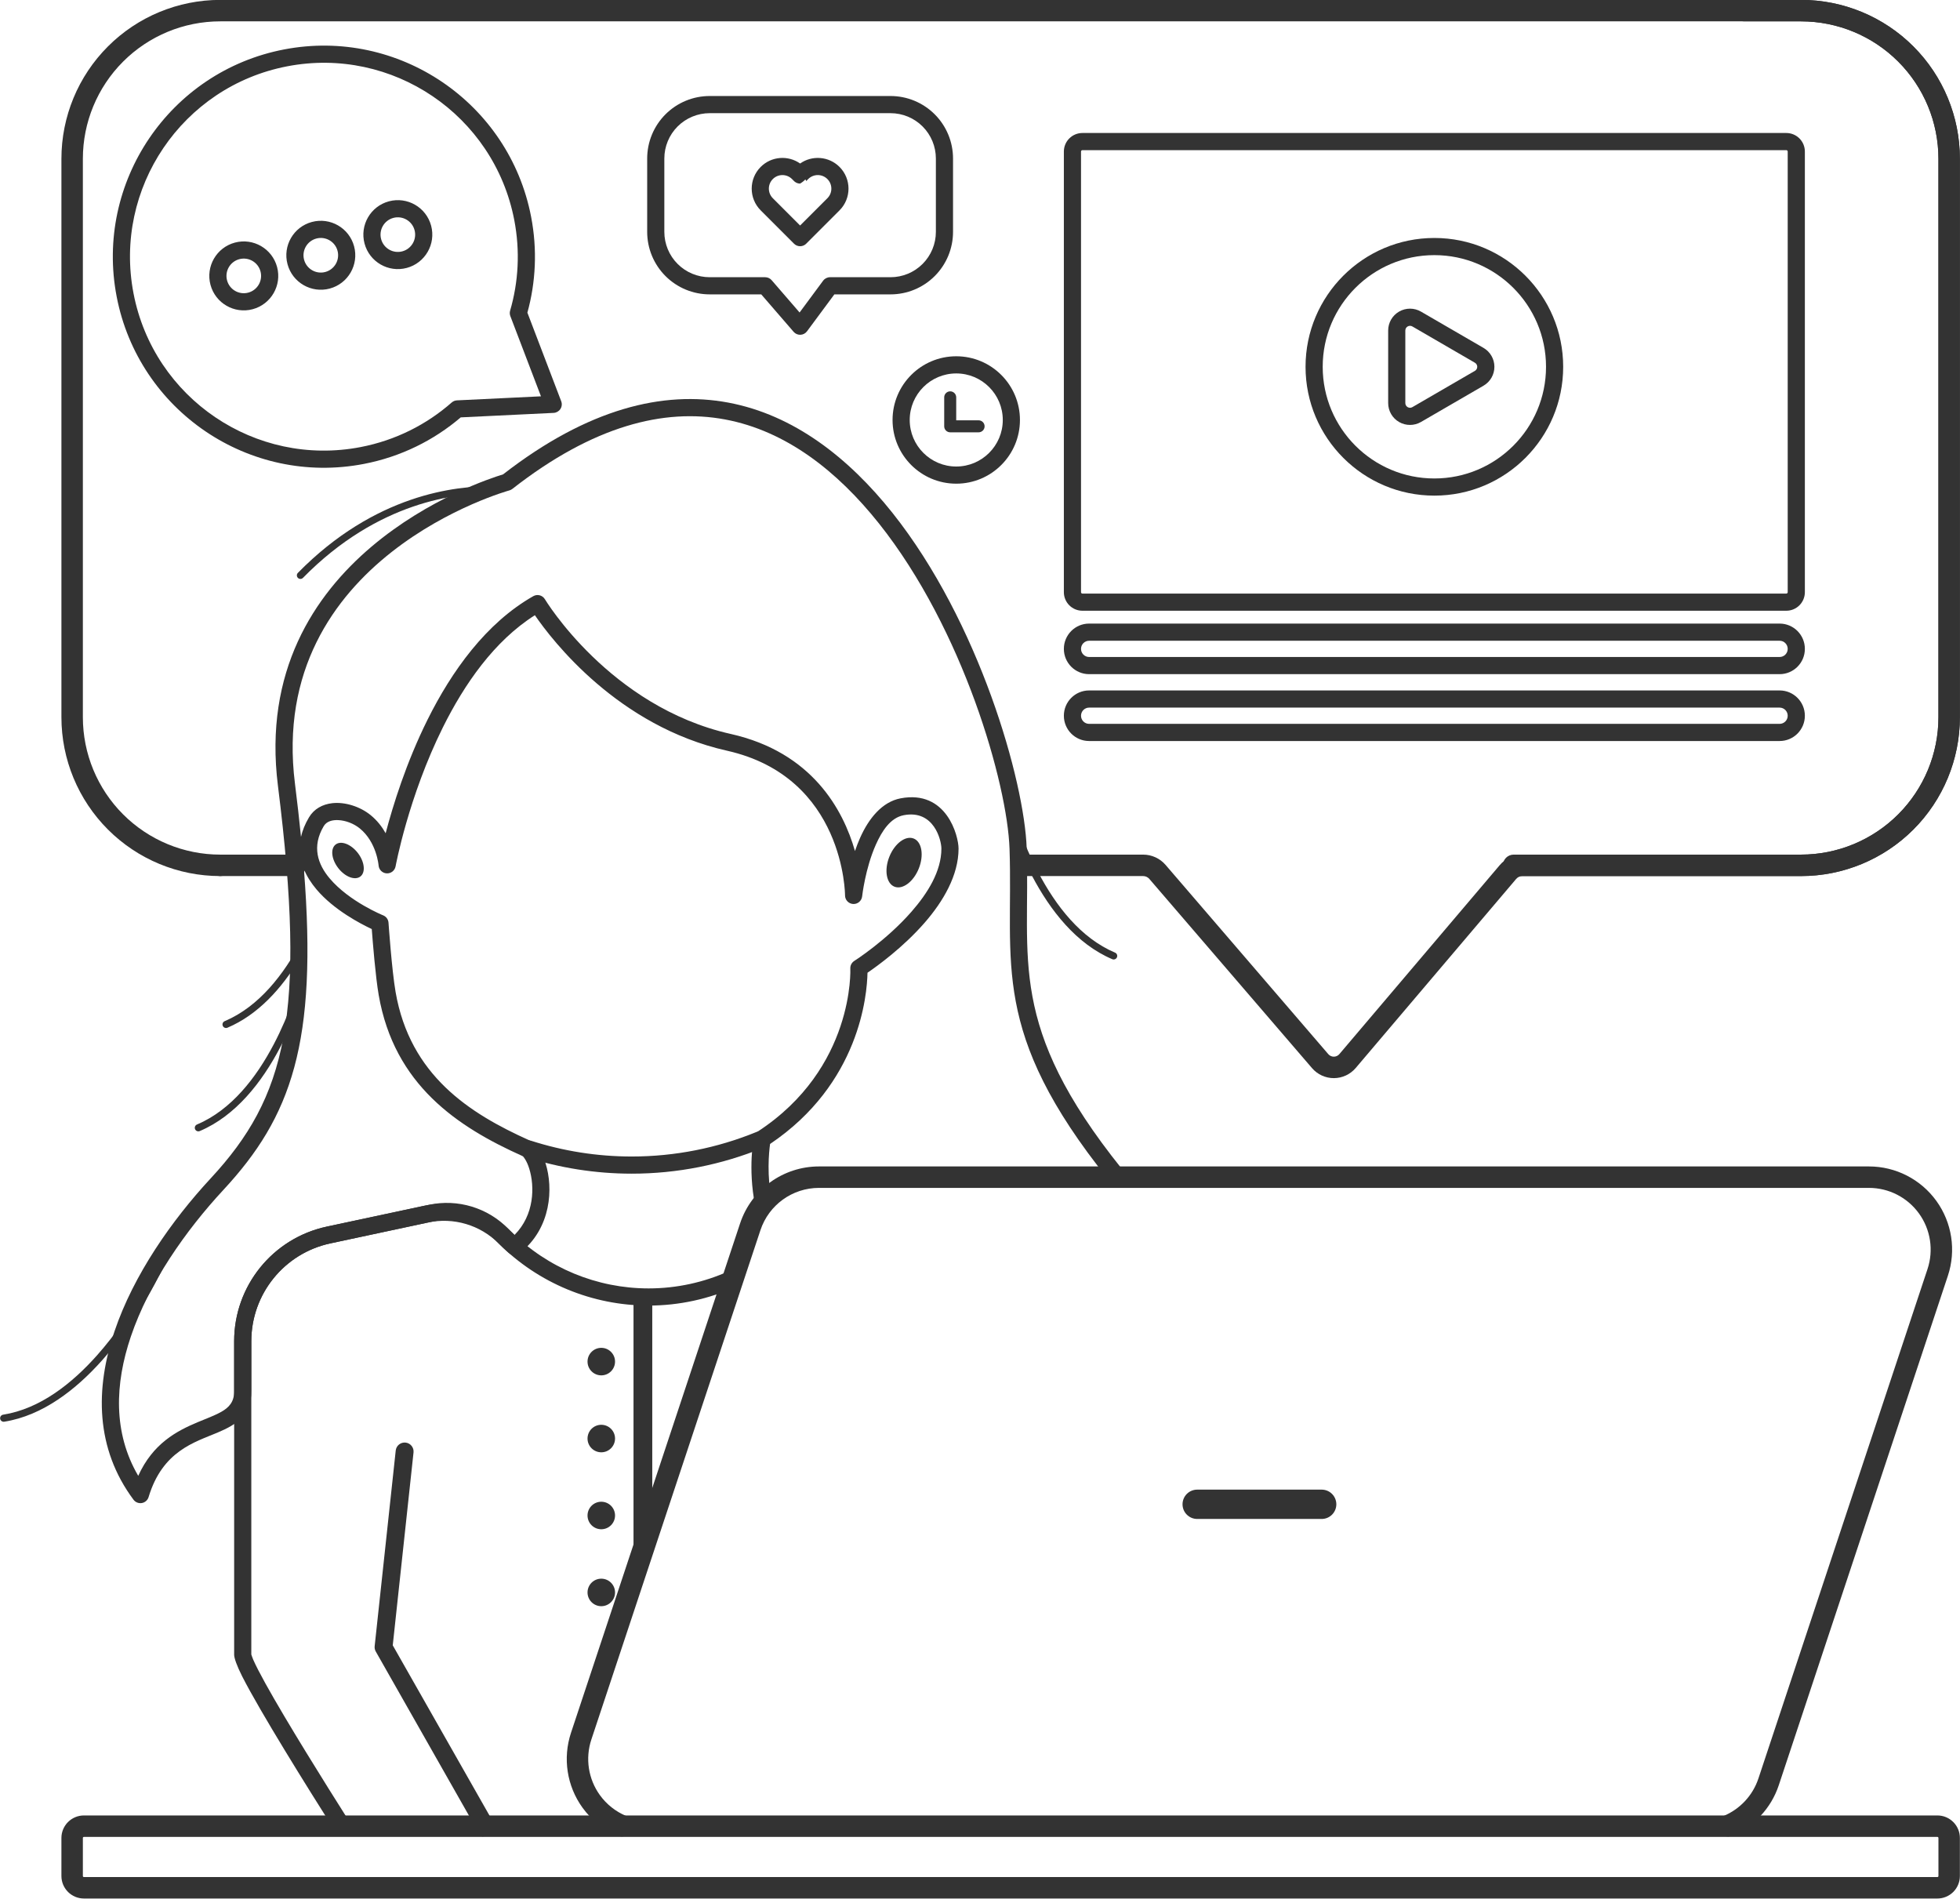<?xml version="1.0" encoding="UTF-8"?>
<!DOCTYPE svg PUBLIC '-//W3C//DTD SVG 1.0//EN'
          'http://www.w3.org/TR/2001/REC-SVG-20010904/DTD/svg10.dtd'>
<svg clip-rule="evenodd" fill-rule="evenodd" height="442.6" preserveAspectRatio="xMidYMid meet" stroke-linejoin="round" stroke-miterlimit="2" version="1.0" viewBox="27.2 37.9 456.9 442.6" width="456.9" xmlns="http://www.w3.org/2000/svg" xmlns:xlink="http://www.w3.org/1999/xlink" zoomAndPan="magnify"
><path d="M0 0.795H512V512.795H0z" fill="none"
  /><g id="change1_1"
  ><path d="M105.444,234.749c1.259,-0.973 3.573,-0.091 5.164,1.967c1.591,2.059 1.861,4.52 0.602,5.493c-1.259,0.973 -3.573,0.092 -5.164,-1.967c-1.591,-2.059 -1.861,-4.52 -0.602,-5.493Z" fill="#333"
  /></g
  ><g id="change1_2"
  ><path d="M240.196,233.356c1.894,0.758 2.426,3.887 1.187,6.984c-1.24,3.098 -3.783,4.997 -5.677,4.239c-1.894,-0.758 -2.426,-3.888 -1.187,-6.985c1.24,-3.097 3.783,-4.996 5.677,-4.238Z" fill="#333"
  /></g
  ><g id="change1_3"
  ><path d="M63.849,332.391c0,-0 -5.189,11.497 -14.045,21.442c-5.836,6.554 -13.265,12.454 -21.877,13.821c-0.452,0.071 -0.761,0.497 -0.689,0.948c0.071,0.452 0.497,0.761 0.948,0.689c8.983,-1.425 16.769,-7.52 22.856,-14.356c9.029,-10.139 14.319,-21.862 14.319,-21.862c0.188,-0.417 0.002,-0.909 -0.415,-1.097c-0.417,-0.188 -0.908,-0.002 -1.097,0.415Zm32.65,-59.237c3.307,-8.62 1.853,-9.897 -0.961,-2.164c-1.19,3.273 -2.685,6.833 -4.527,10.338c-4.083,7.768 -9.869,15.286 -17.897,18.69c-0.422,0.179 -0.619,0.666 -0.44,1.087c0.179,0.421 0.666,0.618 1.087,0.44c8.374,-3.551 14.459,-11.344 18.718,-19.446c1.583,-3.012 2.914,-6.063 4.02,-8.945Zm0.47,-11.657c0.695,-1.148 1.123,-5.448 0.499,-4.26c-4.083,7.769 -9.869,15.287 -17.897,18.691c-0.422,0.178 -0.619,0.665 -0.44,1.087c0.179,0.421 0.666,0.618 1.087,0.439c7.161,-3.036 12.649,-9.175 16.751,-15.957Zm167.868,-30.226c-2.907,-7.894 -4.522,-7.502 -1.574,0.521c1.196,3.255 2.685,6.776 4.507,10.244c4.259,8.102 10.344,15.895 18.718,19.446c0.422,0.178 0.909,-0.019 1.087,-0.44c0.179,-0.421 -0.018,-0.908 -0.44,-1.087c-8.028,-3.404 -13.814,-10.922 -17.897,-18.69c-1.778,-3.383 -3.232,-6.817 -4.401,-9.994Zm-122.792,-78.347c2.771,0.051 2.957,-1.606 0,-1.66c-8.545,-0.157 -27.469,1.888 -45.405,20.169c-0.32,0.327 -0.315,0.852 0.012,1.173c0.326,0.32 0.852,0.315 1.172,-0.011c17.531,-17.869 36.011,-19.823 44.221,-19.671Z" fill="#333"
  /></g
  ><g id="change1_4"
  ><circle cx="167.367" cy="355.281" fill="#333" r="3.207"
  /></g
  ><path d="M167.367,351.575c-2.045,-0 -3.706,1.661 -3.706,3.706c-0,2.046 1.661,3.707 3.706,3.707c2.046,-0 3.707,-1.661 3.707,-3.707c-0,-2.045 -1.661,-3.706 -3.707,-3.706Zm0,1c1.494,-0 2.707,1.213 2.707,2.706c-0,1.494 -1.213,2.707 -2.707,2.707c-1.493,-0 -2.706,-1.213 -2.706,-2.707c-0,-1.493 1.213,-2.706 2.706,-2.706Z" fill="none"
  /><g id="change1_5"
  ><circle cx="167.367" cy="373.216" fill="#333" r="3.207"
  /></g
  ><path d="M167.367,369.51c-2.045,-0 -3.706,1.661 -3.706,3.706c-0,2.046 1.661,3.707 3.706,3.707c2.046,-0 3.707,-1.661 3.707,-3.707c-0,-2.045 -1.661,-3.706 -3.707,-3.706Zm0,1c1.494,-0 2.707,1.213 2.707,2.706c-0,1.494 -1.213,2.707 -2.707,2.707c-1.493,-0 -2.706,-1.213 -2.706,-2.707c-0,-1.493 1.213,-2.706 2.706,-2.706Z" fill="none"
  /><g id="change1_6"
  ><circle cx="167.367" cy="391.152" fill="#333" r="3.207"
  /></g
  ><path d="M167.367,387.445c-2.045,0 -3.706,1.661 -3.706,3.707c-0,2.045 1.661,3.706 3.706,3.706c2.046,0 3.707,-1.661 3.707,-3.706c-0,-2.046 -1.661,-3.707 -3.707,-3.707Zm0,1c1.494,0 2.707,1.213 2.707,2.707c-0,1.493 -1.213,2.706 -2.707,2.706c-1.493,0 -2.706,-1.213 -2.706,-2.706c-0,-1.494 1.213,-2.707 2.706,-2.707Z" fill="none"
  /><g id="change1_7"
  ><circle cx="167.367" cy="409.087" fill="#333" r="3.207"
  /></g
  ><path d="M167.367,405.38c-2.045,0 -3.706,1.661 -3.706,3.707c-0,2.045 1.661,3.706 3.706,3.706c2.046,0 3.707,-1.661 3.707,-3.706c-0,-2.046 -1.661,-3.707 -3.707,-3.707Zm0,1c1.494,0 2.707,1.213 2.707,2.707c-0,1.494 -1.213,2.706 -2.707,2.706c-1.493,0 -2.706,-1.212 -2.706,-2.706c-0,-1.494 1.213,-2.707 2.706,-2.707Z" fill="none"
  /><g id="change1_8"
  ><path d="M174.88,340.089c1.168,0.087 2.341,0.131 3.519,0.131c0.002,-0 0.004,-0 0.006,-0c0.282,-0 0.563,-0.003 0.845,-0.008l-0,58.117l-4.37,0l0,-58.24Z" fill="#333"
  /></g
  ><path d="M174.917,339.591c-0.139,-0.011 -0.275,0.037 -0.377,0.132c-0.102,0.094 -0.16,0.227 -0.16,0.366l0,58.24c0,0.276 0.224,0.5 0.5,0.5l4.37,0c0.276,0 0.5,-0.224 0.5,-0.5l-0,-58.117c-0,-0.134 -0.054,-0.262 -0.15,-0.356c-0.096,-0.094 -0.225,-0.146 -0.359,-0.144l-0.842,0.008c-1.166,-0 -2.326,-0.044 -3.482,-0.129Zm0.463,1.034c1.003,0.063 2.009,0.095 3.019,0.095l0.351,-0.001c-0,-0 -0,57.11 -0,57.11c-0,0 -3.37,0 -3.37,0l0,-57.204Z" fill="none"
  /><g id="change1_9"
  ><path d="M306.282,391.96l29.016,0c1.886,0 3.418,-1.532 3.418,-3.418c0,-1.887 -1.532,-3.419 -3.418,-3.419l-29.016,0c-1.887,0 -3.419,1.532 -3.419,3.419c0,1.886 1.532,3.418 3.419,3.418Z" fill="#333"
  /></g
  ><g id="change1_10"
  ><path d="M81.948,94.45c-4.283,1.148 -6.829,5.558 -5.682,9.842c1.148,4.284 5.558,6.83 9.842,5.682c4.284,-1.148 6.83,-5.558 5.682,-9.842c-1.148,-4.284 -5.558,-6.83 -9.841,-5.682l-0.001,0Zm1.036,3.864c2.151,-0.577 4.366,0.702 4.942,2.854c0.577,2.151 -0.702,4.366 -2.853,4.942c-2.152,0.577 -4.366,-0.702 -4.943,-2.853c-0.576,-2.152 0.702,-4.367 2.854,-4.943l-0,-0Zm16.921,-8.675c-4.284,1.148 -6.83,5.558 -5.682,9.841c1.148,4.284 5.557,6.83 9.841,5.682c4.284,-1.147 6.83,-5.557 5.682,-9.841c-1.148,-4.284 -5.557,-6.83 -9.841,-5.682l-0,-0Zm1.035,3.864c2.151,-0.577 4.366,0.702 4.943,2.853c0.576,2.152 -0.703,4.366 -2.854,4.943c-2.151,0.576 -4.366,-0.702 -4.943,-2.854c-0.576,-2.151 0.703,-4.366 2.854,-4.942l0,-0Zm16.921,-8.675c-4.284,1.147 -6.83,5.557 -5.682,9.841c1.148,4.284 5.558,6.83 9.841,5.682c4.284,-1.148 6.83,-5.558 5.682,-9.841c-1.147,-4.284 -5.557,-6.83 -9.841,-5.682l-0,-0Zm1.035,3.863c2.152,-0.576 4.366,0.702 4.943,2.854c0.576,2.151 -0.702,4.366 -2.854,4.942c-2.151,0.577 -4.366,-0.702 -4.942,-2.853c-0.577,-2.152 0.702,-4.366 2.853,-4.943l0,0Z" fill="#333"
  /></g
  ><path d="M482.573,466.314c-0,-0.993 -0.395,-1.945 -1.097,-2.647c-0.702,-0.702 -1.655,-1.097 -2.648,-1.097c-35.159,0 -396.907,0 -432.066,0c-0.993,0 -1.946,0.395 -2.648,1.097c-0.702,0.702 -1.097,1.654 -1.097,2.647c0,2.549 0,6.325 0,8.873c0,0.994 0.395,1.946 1.097,2.648c0.702,0.702 1.655,1.097 2.648,1.097c35.159,-0 396.907,-0 432.066,-0c0.993,-0 1.946,-0.395 2.648,-1.097c0.702,-0.702 1.097,-1.654 1.097,-2.648l-0,-8.873Zm-2,0l-0,8.873c-0,0.463 -0.184,0.907 -0.511,1.234c-0.327,0.327 -0.771,0.511 -1.234,0.511c-35.159,-0 -396.907,-0 -432.066,-0c-0.463,-0 -0.907,-0.184 -1.234,-0.511c-0.327,-0.327 -0.511,-0.771 -0.511,-1.234l0,-8.873c0,-0.462 0.184,-0.906 0.511,-1.233c0.327,-0.327 0.771,-0.511 1.234,-0.511c35.159,0 396.907,0 432.066,0c0.463,0 0.907,0.184 1.234,0.511c0.327,0.327 0.511,0.771 0.511,1.233Z" fill="none"
  /><g id="change1_11"
  ><path d="M484.073,466.314c-0,-1.39 -0.553,-2.724 -1.536,-3.708c-0.984,-0.983 -2.318,-1.536 -3.709,-1.536c-35.159,0 -396.907,0 -432.066,0c-1.391,0 -2.725,0.553 -3.709,1.536c-0.983,0.984 -1.536,2.318 -1.536,3.708c0,2.549 0,6.325 0,8.873c0,1.391 0.553,2.725 1.536,3.709c0.984,0.983 2.318,1.536 3.709,1.536c35.159,-0 396.907,-0 432.066,-0c1.391,-0 2.725,-0.553 3.709,-1.536c0.983,-0.984 1.536,-2.318 1.536,-3.709l-0,-8.873Zm-5,0l-0,8.873c-0,0.065 -0.026,0.127 -0.072,0.173c-0.046,0.046 -0.108,0.072 -0.173,0.072l-432.066,-0c-0.065,-0 -0.127,-0.026 -0.173,-0.072c-0.046,-0.046 -0.072,-0.108 -0.072,-0.172l0,-8.874c0,-0.064 0.026,-0.127 0.072,-0.172c0.046,-0.046 0.108,-0.072 0.173,-0.072l432.066,0c0.065,0 0.127,0.026 0.173,0.072c0.046,0.045 0.072,0.108 0.072,0.172Z" fill="#333"
  /></g
  ><g id="change1_12"
  ><path d="M247.305,130.517l-0,6.754c-0,0.773 0.626,1.4 1.399,1.4l6.618,-0c0.773,-0 1.4,-0.627 1.4,-1.4c-0,-0.772 -0.627,-1.399 -1.4,-1.399l-5.218,-0c-0,-0 -0,-5.355 -0,-5.355c-0,-0.772 -0.627,-1.399 -1.4,-1.399c-0.772,-0 -1.399,0.627 -1.399,1.399Z" fill="#333"
  /></g
  ><g id="change1_13"
  ><path d="M213.715,76.013c-2.795,-1.97 -6.688,-1.706 -9.187,0.793c-2.795,2.796 -2.795,7.334 0,10.129c0,0 7.773,7.773 7.773,7.773c0.781,0.781 2.047,0.781 2.828,-0l7.772,-7.773c2.795,-2.795 2.795,-7.333 0,-10.129c-2.499,-2.499 -6.392,-2.763 -9.186,-0.793Zm-1.36,4.145l-0.068,-0.065c-0.076,-0.076 -0.456,-0.456 -0.458,-0.458c-1.234,-1.234 -3.238,-1.234 -4.472,-0c-1.234,1.234 -1.234,3.238 -0,4.472c-0,-0 6.358,6.358 6.358,6.358c-0,-0 6.358,-6.358 6.358,-6.358c1.234,-1.234 1.234,-3.238 -0,-4.472c-1.234,-1.234 -3.238,-1.234 -4.472,-0c-0,-0 -0.472,0.472 -0.472,0.472l-0.167,-0.403c-0.55,0.594 -1.247,0.988 -1.247,0.988c-0.475,0 -0.923,-0.168 -1.274,-0.459l-0.002,-0.002l-0.008,-0.007l-0.056,-0.047l-0.02,-0.019Z" fill="#333"
  /></g
  ><g id="change1_14"
  ><path d="M78.545,242.106l17.537,-0c1.38,-0 2.5,-1.12 2.5,-2.5c0,-1.38 -1.12,-2.5 -2.5,-2.5l-17.537,-0c-1.38,-0 -2.5,1.12 -2.5,2.5c0,1.38 1.12,2.5 2.5,2.5Z" fill="#333"
  /></g
  ><g id="change1_15"
  ><path d="M265.325,242.106l28.348,-0c0.558,-0 1.089,0.243 1.453,0.667l37.926,44.103c1.276,1.485 3.139,2.336 5.097,2.33c1.958,-0.007 3.815,-0.87 5.082,-2.362c-0,-0 37.4,-44.062 37.4,-44.062c0.365,-0.429 0.899,-0.676 1.462,-0.676l64.952,-0c9.82,-0 19.238,-3.901 26.182,-10.845c6.944,-6.944 10.846,-16.363 10.846,-26.183c-0,-36.485 -0,-93.688 -0,-130.173c-0,-9.821 -3.902,-19.239 -10.846,-26.183c-6.944,-6.944 -16.362,-10.845 -26.182,-10.845c-0,-0 -13.324,-0 -13.324,-0c-1.38,-0 -2.5,1.12 -2.5,2.5c-0,1.379 1.12,2.5 2.5,2.5l13.324,-0c8.494,-0 16.64,3.374 22.647,9.38c6.006,6.007 9.381,14.153 9.381,22.648c-0,36.485 -0,93.688 -0,130.173c-0,8.494 -3.375,16.641 -9.381,22.647c-6.007,6.006 -14.153,9.381 -22.647,9.381c-25.35,-0 -56.737,-0 -64.952,-0c-2.031,-0 -3.959,0.892 -5.273,2.44l-37.401,44.062c-0.321,0.378 -0.791,0.596 -1.286,0.598c-0.496,0.001 -0.967,-0.214 -1.29,-0.59c-0,0 -37.926,-44.103 -37.926,-44.103c-1.314,-1.528 -3.229,-2.407 -5.244,-2.407c-12.933,-0 -28.348,-0 -28.348,-0c-1.38,-0 -2.5,1.12 -2.5,2.5c-0,1.38 1.12,2.5 2.5,2.5Z" fill="#333"
  /></g
  ><g id="change1_16"
  ><path d="M380.048,242.106l66.997,-0c9.82,-0 19.238,-3.901 26.182,-10.845c6.944,-6.944 10.846,-16.363 10.846,-26.183c-0,-36.485 -0,-93.688 -0,-130.173c-0,-9.821 -3.902,-19.239 -10.846,-26.183c-6.944,-6.944 -16.362,-10.845 -26.182,-10.845c-81.807,-0 -286.693,-0 -368.5,-0c-9.82,-0 -19.238,3.901 -26.182,10.845c-6.944,6.944 -10.846,16.362 -10.846,26.183c0,36.485 0,93.688 0,130.173c0,9.82 3.902,19.239 10.846,26.183c6.944,6.944 16.362,10.845 26.182,10.845c1.38,-0 2.5,-1.12 2.5,-2.5c0,-1.38 -1.12,-2.5 -2.5,-2.5c-8.494,-0 -16.64,-3.375 -22.647,-9.381c-6.006,-6.006 -9.381,-14.153 -9.381,-22.647c0,-36.485 0,-93.688 0,-130.173c0,-8.495 3.375,-16.641 9.381,-22.648c6.007,-6.006 14.153,-9.38 22.647,-9.38c81.807,-0 286.693,-0 368.5,-0c8.494,-0 16.64,3.374 22.647,9.38c6.006,6.007 9.381,14.153 9.381,22.648c-0,36.485 -0,93.688 -0,130.173c-0,8.494 -3.375,16.641 -9.381,22.647c-6.007,6.006 -14.153,9.381 -22.647,9.381l-66.997,-0c-1.379,-0 -2.5,1.12 -2.5,2.5c0,1.38 1.121,2.5 2.5,2.5Z" fill="#333"
  /></g
  ><g id="change1_17"
  ><path d="M97.365,232.97c-0.392,-3.93 -0.862,-8.066 -1.408,-12.422c-6.619,-52.764 49.98,-68.336 49.98,-68.336c0.253,-0.07 0.491,-0.19 0.698,-0.352c18.807,-14.699 35.328,-18.857 49.603,-16.185c14.264,2.67 26.206,12.108 35.871,24.257c19.65,24.701 29.91,60.652 30.427,75.837c0.911,26.75 -4.708,42.485 23.034,77.058c0.691,0.861 1.95,0.999 2.811,0.308c0.861,-0.691 0.999,-1.951 0.309,-2.812c-26.873,-33.489 -21.274,-48.778 -22.156,-74.69c-0.533,-15.651 -11.041,-52.732 -31.295,-78.191c-10.287,-12.932 -23.082,-22.857 -38.265,-25.698c-15.097,-2.826 -32.634,1.299 -52.501,16.73c-5.165,1.562 -59.177,19.222 -52.485,72.571c6.701,53.429 1.909,72.569 -15.652,91.502c-9.121,9.832 -17.981,22.503 -22.421,35.605c-4.565,13.474 -4.478,27.392 4.405,39.321c0.451,0.605 1.205,0.905 1.949,0.775c0.744,-0.13 1.351,-0.669 1.57,-1.392c3.244,-10.754 10.702,-12.765 16.051,-15.019c4.662,-1.965 7.945,-4.186 7.894,-9.717c-0,-0 -0,-11.602 -0,-11.602c-0,-10.994 7.681,-20.492 18.431,-22.792c0,0 12.703,-2.717 22.726,-4.862c5.972,-1.277 12.184,0.558 16.503,4.877c-0,-0 0,0 0,0c0.766,0.765 1.553,1.503 2.362,2.211c0.726,0.636 1.803,0.663 2.559,0.063c7.437,-5.89 7.797,-15.232 6.031,-20.891c-0.899,-2.883 -2.459,-4.82 -3.795,-5.419c-14.04,-6.298 -27.825,-15.191 -31.183,-34.564c-0.892,-5.148 -1.652,-16.162 -1.652,-16.162c-0.053,-0.762 -0.536,-1.428 -1.244,-1.715c0,0 -7.897,-3.181 -12.485,-8.629c-2.735,-3.247 -4.219,-7.382 -1.371,-12.166c0.682,-1.145 2.013,-1.469 3.394,-1.405c1.746,0.08 3.621,0.809 5.007,1.935c3.966,3.22 4.387,8.643 4.387,8.643c0.081,1 0.891,1.785 1.893,1.835c1.002,0.051 1.887,-0.649 2.068,-1.636c-0,-0 2.978,-16.209 11.023,-32.39c5.001,-10.056 11.95,-20.136 21.448,-26.147c4.068,5.927 19.392,25.88 44.772,31.578c27.512,6.176 27.53,33.735 27.53,33.735c-0,1.062 0.829,1.939 1.89,1.997c1.06,0.059 1.981,-0.722 2.098,-1.777c-0,0 0.713,-6.483 3.186,-12.032c1.449,-3.253 3.426,-6.294 6.518,-6.886c7.049,-1.349 8.77,5.86 8.77,7.782c-0,5.307 -3.226,10.429 -6.98,14.719c-5.922,6.769 -13.325,11.464 -13.325,11.464c-0.608,0.386 -0.962,1.069 -0.926,1.788c-0,0 1.075,23.236 -21.634,38.02c-0.454,0.296 -0.769,0.764 -0.872,1.296c0,0 -1.412,7.224 0.305,15.811c0.216,1.082 1.271,1.786 2.353,1.569c1.083,-0.216 1.786,-1.271 1.569,-2.353c-1.226,-6.132 -0.699,-11.494 -0.426,-13.464c20.915,-14.072 22.616,-34.807 22.708,-39.91c2.27,-1.549 8.26,-5.873 13.259,-11.587c4.4,-5.03 7.969,-11.132 7.969,-17.353c-0,-2.933 -2.768,-13.769 -13.522,-11.711c-4.291,0.822 -7.409,4.673 -9.42,9.187c-0.452,1.016 -0.852,2.06 -1.203,3.095c-2.745,-9.599 -9.968,-23.027 -28.971,-27.293c-28.26,-6.344 -43.315,-31.407 -43.315,-31.407c-0.559,-0.93 -1.757,-1.245 -2.701,-0.71c-11.003,6.238 -19.037,17.496 -24.661,28.808c-4.976,10.006 -8.072,20.024 -9.756,26.451c-0.841,-1.489 -1.978,-2.982 -3.512,-4.227c-2.458,-1.996 -5.968,-3.108 -8.925,-2.777c-2.284,0.255 -4.255,1.324 -5.435,3.306c-0.933,1.567 -1.536,3.084 -1.864,4.547Zm0.678,7.53c3.218,40.563 -2.958,57.715 -18.775,74.767c-8.758,9.442 -17.301,21.587 -21.564,34.169c-3.738,11.032 -4.17,22.408 1.719,32.472c3.434,-7.557 8.953,-10.448 13.886,-12.514c2.022,-0.846 3.933,-1.532 5.49,-2.412c1.787,-1.01 3.011,-2.315 2.985,-4.834l-0,-11.63c-0,-12.88 8.999,-24.009 21.595,-26.703c-0,-0 12.702,-2.718 22.725,-4.862c7.298,-1.561 14.89,0.682 20.168,5.959l0.001,0.001c0.286,0.286 0.575,0.568 0.868,0.845c4.651,-4.666 4.727,-11.307 3.437,-15.443c-0.278,-0.89 -0.617,-1.66 -0.999,-2.249c-0.212,-0.327 -0.386,-0.608 -0.615,-0.711c-15.17,-6.805 -29.859,-16.598 -33.487,-37.53c-0.733,-4.23 -1.384,-12.322 -1.614,-15.369c-2.57,-1.201 -8.854,-4.457 -12.886,-9.244c-1.217,-1.445 -2.239,-3.02 -2.934,-4.712Z" fill="#333"
  /></g
  ><g id="change1_18"
  ><path d="M430.982,465.776c5.042,-2.124 9.076,-6.339 10.875,-11.759c8.392,-25.28 28.492,-85.829 39.416,-118.737c1.962,-5.91 0.966,-12.402 -2.678,-17.451c-3.644,-5.049 -9.491,-8.04 -15.718,-8.04c-57.055,0 -201.818,0 -244.758,0c-8.352,0 -15.765,5.35 -18.396,13.277c-8.392,25.28 -28.493,85.83 -39.417,118.737c-1.962,5.91 -0.965,12.402 2.679,17.451c2.111,2.925 4.962,5.16 8.198,6.522c1.272,0.536 2.739,-0.062 3.274,-1.334c0.536,-1.272 -0.062,-2.739 -1.334,-3.274c-2.401,-1.011 -4.517,-2.669 -6.084,-4.84c-2.704,-3.747 -3.443,-8.564 -1.988,-12.949c0.001,-0 39.417,-118.738 39.417,-118.738c1.953,-5.882 7.454,-9.852 13.651,-9.852c0,0 244.758,0 244.758,0c4.62,0 8.96,2.22 11.663,5.966c2.704,3.747 3.444,8.564 1.988,12.95c0,-0 -39.417,118.737 -39.417,118.737c-1.335,4.022 -4.329,7.15 -8.07,8.726c-1.272,0.536 -1.869,2.003 -1.333,3.275c0.535,1.271 2.003,1.869 3.274,1.333Z" fill="#333"
  /></g
  ><g id="change1_19"
  ><path d="M119.449,376.01l-4.91,45.598c-0.045,0.418 0.036,0.838 0.234,1.208l24.344,42.864c0.543,1.015 4.222,-0.954 3.679,-1.969l-24.04,-42.296c-0,0 4.842,-44.958 4.842,-44.958c0.123,-1.145 -0.706,-2.175 -1.851,-2.298c-1.145,-0.123 -2.174,0.706 -2.298,1.851Z" fill="#333"
  /></g
  ><g id="change1_20"
  ><path d="M85.784,423.54l-0,-73.022c-0,-10.994 7.681,-20.492 18.431,-22.792c0,0 13.631,-2.916 23.796,-5.082c0,-0 0.001,-0.001 0.001,-0.001c5.392,-1.153 10.997,0.546 14.841,4.497c0.196,0.202 0.393,0.402 0.591,0.601c9.271,9.271 21.844,14.479 34.955,14.479c0.002,-0 0.004,-0 0.006,-0c7.118,-0 14.078,-1.535 20.437,-4.423c1.005,-0.456 1.451,-1.643 0.994,-2.648c-0.456,-1.005 -1.642,-1.45 -2.648,-0.994c-5.844,2.654 -12.241,4.065 -18.783,4.065c-0.002,-0 -0.004,-0 -0.006,-0c-12.05,-0 -23.606,-4.787 -32.126,-13.307l-0.552,-0.561c-4.803,-4.939 -11.808,-7.061 -18.545,-5.62c-10.165,2.166 -23.797,5.083 -23.797,5.083c-12.596,2.694 -21.595,13.823 -21.595,26.703c-0,19.152 -0,48.432 -0,73.106c-0,0.726 0.615,2.547 1.875,5.029c4.193,8.26 15.268,25.99 21.227,35.4c0.591,0.933 1.827,1.21 2.76,0.62c0.933,-0.591 1.21,-1.828 0.62,-2.76c-5.174,-8.17 -14.239,-22.658 -19.211,-31.643c-1.244,-2.249 -2.228,-4.143 -2.814,-5.487c-0.218,-0.5 -0.422,-1.133 -0.457,-1.243Z" fill="#333"
  /></g
  ><g id="change1_21"
  ><path d="M149.776,307.609c7.907,2.538 16.229,3.865 24.687,3.865c0.002,-0 0.004,-0 0.006,-0c10.59,-0 20.967,-2.08 30.582,-6.013c1.022,-0.418 1.512,-1.587 1.094,-2.609c-0.418,-1.021 -1.587,-1.512 -2.608,-1.094c-9.14,3.739 -19.002,5.716 -29.068,5.716c-0,-0 -0.006,-0 -0.006,-0c-8.039,-0 -15.949,-1.261 -23.464,-3.674c-1.051,-0.337 -2.178,0.242 -2.516,1.293c-0.337,1.051 0.242,2.179 1.293,2.516Z" fill="#333"
  /></g
  ><g id="change1_22"
  ><path d="M447.936,204.738l-0,-0.01c-0,-3.253 -2.637,-5.89 -5.89,-5.89c-22.738,0 -138.218,0 -160.956,0c-3.253,0 -5.89,2.637 -5.89,5.89l-0,0.01c-0,3.253 2.637,5.89 5.89,5.89c22.738,-0 138.218,-0 160.956,-0c3.253,-0 5.89,-2.637 5.89,-5.89Zm-4,-0.01l-0,0.01c-0,1.043 -0.847,1.89 -1.89,1.89l-160.956,-0c-1.044,-0 -1.89,-0.847 -1.89,-1.89c-0,-0 -0,-0.01 -0,-0.01c-0,-1.044 0.846,-1.89 1.89,-1.89l160.956,0c1.043,0 1.89,0.846 1.89,1.89Zm4,-15.575l-0,-0.009c-0,-3.253 -2.637,-5.89 -5.89,-5.89c-22.738,-0 -138.218,-0 -160.956,-0c-3.253,-0 -5.89,2.637 -5.89,5.89l-0,0.009c-0,3.253 2.637,5.89 5.89,5.89c22.738,0 138.218,0 160.956,0c3.253,0 5.89,-2.637 5.89,-5.89Zm-4,-0.009l-0,0.009c-0,1.044 -0.847,1.89 -1.89,1.89l-160.956,0c-1.044,0 -1.89,-0.846 -1.89,-1.89c-0,0 -0,-0.009 -0,-0.009c-0,-1.044 0.846,-1.89 1.89,-1.89l160.956,-0c1.043,-0 1.89,0.846 1.89,1.89Zm4,-115.922c-0,-1.146 -0.455,-2.244 -1.266,-3.055c-0.81,-0.81 -1.909,-1.265 -3.055,-1.265c-18.755,-0 -145.34,-0 -164.095,-0c-1.146,-0 -2.245,0.455 -3.055,1.265c-0.81,0.81 -1.265,1.909 -1.265,3.055c-0,0 -0,102.716 -0,102.716c-0,1.146 0.455,2.245 1.265,3.055c0.81,0.811 1.909,1.266 3.055,1.266c18.755,-0 145.34,-0 164.095,-0c1.146,-0 2.245,-0.455 3.055,-1.266c0.811,-0.81 1.266,-1.909 1.266,-3.055l-0,-102.716Zm-4,0l-0,102.716c-0,0.085 -0.034,0.167 -0.094,0.227c-0.06,0.06 -0.142,0.094 -0.227,0.094l-164.095,-0c-0.085,-0 -0.166,-0.034 -0.227,-0.094c-0.06,-0.06 -0.093,-0.142 -0.093,-0.227c-0,-14.14 -0,-88.576 -0,-102.716c-0,-0.085 0.033,-0.166 0.093,-0.226c0.061,-0.06 0.142,-0.094 0.227,-0.094l164.095,-0c0.085,-0 0.167,0.034 0.227,0.094c0.06,0.06 0.094,0.141 0.094,0.226Z" fill="#333"
  /></g
  ><g id="change1_23"
  ><path d="M134.602,135.187l21.653,-1.044c0.64,-0.031 1.227,-0.367 1.577,-0.903c0.351,-0.537 0.424,-1.209 0.195,-1.808l-7.886,-20.655c1.95,-7.061 2.347,-14.667 0.869,-22.343c-5.133,-26.661 -30.947,-44.14 -57.608,-39.006c-26.662,5.133 -44.14,30.946 -39.007,57.608c5.134,26.661 30.947,44.139 57.608,39.006c8.654,-1.666 16.34,-5.511 22.599,-10.855Zm-0.883,-3.963c-0.452,0.022 -0.884,0.197 -1.224,0.496c-5.837,5.13 -13.072,8.82 -21.248,10.394c-24.494,4.716 -48.208,-11.341 -52.924,-35.835c-4.716,-24.493 11.341,-48.208 35.835,-52.923c24.494,-4.716 48.208,11.341 52.924,35.834c1.399,7.268 0.97,14.467 -0.966,21.121c-0.122,0.419 -0.104,0.866 0.051,1.273l7.139,18.697c-0,-0 -19.587,0.943 -19.587,0.943Z" fill="#333"
  /></g
  ><g id="change1_24"
  ><path d="M249.364,74.852c0,-3.864 -1.535,-7.571 -4.268,-10.304c-2.733,-2.733 -6.439,-4.268 -10.304,-4.268l-42.154,0c-3.865,0 -7.572,1.535 -10.305,4.268c-2.732,2.733 -4.268,6.44 -4.268,10.304l0,17.093c0,3.865 1.536,7.571 4.268,10.304c2.733,2.733 6.44,4.268 10.305,4.268c-0,0 12.017,0 12.017,0c-0,0 7.547,8.728 7.547,8.728c0.397,0.46 0.982,0.714 1.588,0.691c0.607,-0.023 1.171,-0.321 1.532,-0.809l6.375,-8.61c-0,0 13.095,0 13.095,0c3.865,0 7.571,-1.535 10.304,-4.268c2.733,-2.733 4.268,-6.439 4.268,-10.304c0,-5.399 0,-11.694 0,-17.093Zm-4,0c0,5.399 0,11.694 0,17.093c0,2.804 -1.114,5.493 -3.096,7.476c-1.983,1.982 -4.672,3.096 -7.476,3.096l-14.103,0c-0.634,0 -1.23,0.301 -1.608,0.81l-5.487,7.413c-0,-0 -6.512,-7.531 -6.512,-7.531c-0.379,-0.439 -0.932,-0.692 -1.512,-0.692l-12.932,0c-2.804,0 -5.493,-1.114 -7.476,-3.096c-1.983,-1.983 -3.097,-4.672 -3.097,-7.476l0,-17.093c0,-2.804 1.114,-5.493 3.097,-7.475c1.983,-1.983 4.672,-3.097 7.476,-3.097l42.154,0c2.804,0 5.493,1.114 7.476,3.097c1.982,1.982 3.096,4.671 3.096,7.475Z" fill="#333"
  /></g
  ><g id="change1_25"
  ><path d="M250.114,120.945c-8.195,0 -14.848,6.653 -14.848,14.849c-0,8.195 6.653,14.848 14.848,14.848c8.195,-0 14.848,-6.653 14.848,-14.848c0,-8.196 -6.653,-14.849 -14.848,-14.849Zm-0,4c5.987,0 10.848,4.861 10.848,10.849c0,5.987 -4.861,10.848 -10.848,10.848c-5.987,-0 -10.848,-4.861 -10.848,-10.848c-0,-5.988 4.861,-10.849 10.848,-10.849Z" fill="#333"
  /></g
  ><g id="change1_26"
  ><path d="M373.028,118.994c-4.2,-2.437 -10.372,-6.018 -14.583,-8.46c-1.575,-0.914 -3.518,-0.917 -5.096,-0.008c-1.578,0.908 -2.55,2.591 -2.55,4.412c-0,4.879 -0,12.041 -0,16.92c-0,1.821 0.972,3.504 2.55,4.413c1.578,0.908 3.521,0.905 5.096,-0.009l14.583,-8.46c1.57,-0.911 2.536,-2.589 2.536,-4.404c0,-1.815 -0.966,-3.493 -2.536,-4.404l-0,-0Zm-2.007,3.46c0.336,0.195 0.543,0.555 0.543,0.944c0,0.389 -0.207,0.749 -0.543,0.944l-14.583,8.461c-0.338,0.196 -0.754,0.196 -1.093,0.001c-0.338,-0.195 -0.546,-0.555 -0.546,-0.946l-0,-16.92c-0,-0.391 0.208,-0.751 0.546,-0.946c0.339,-0.195 0.755,-0.194 1.093,0.002l14.583,8.46Z" fill="#333"
  /></g
  ><g id="change1_27"
  ><path d="M361.568,93.369c-16.574,-0 -30.03,13.455 -30.03,30.029c0,16.574 13.456,30.029 30.03,30.029c16.573,0 30.029,-13.455 30.029,-30.029c0,-16.574 -13.456,-30.029 -30.029,-30.029Zm-0,4c14.366,-0 26.029,11.663 26.029,26.029c0,14.366 -11.663,26.029 -26.029,26.029c-14.366,0 -26.03,-11.663 -26.03,-26.029c0,-14.366 11.664,-26.029 26.03,-26.029Z" fill="#333"
  /></g
></svg
>
